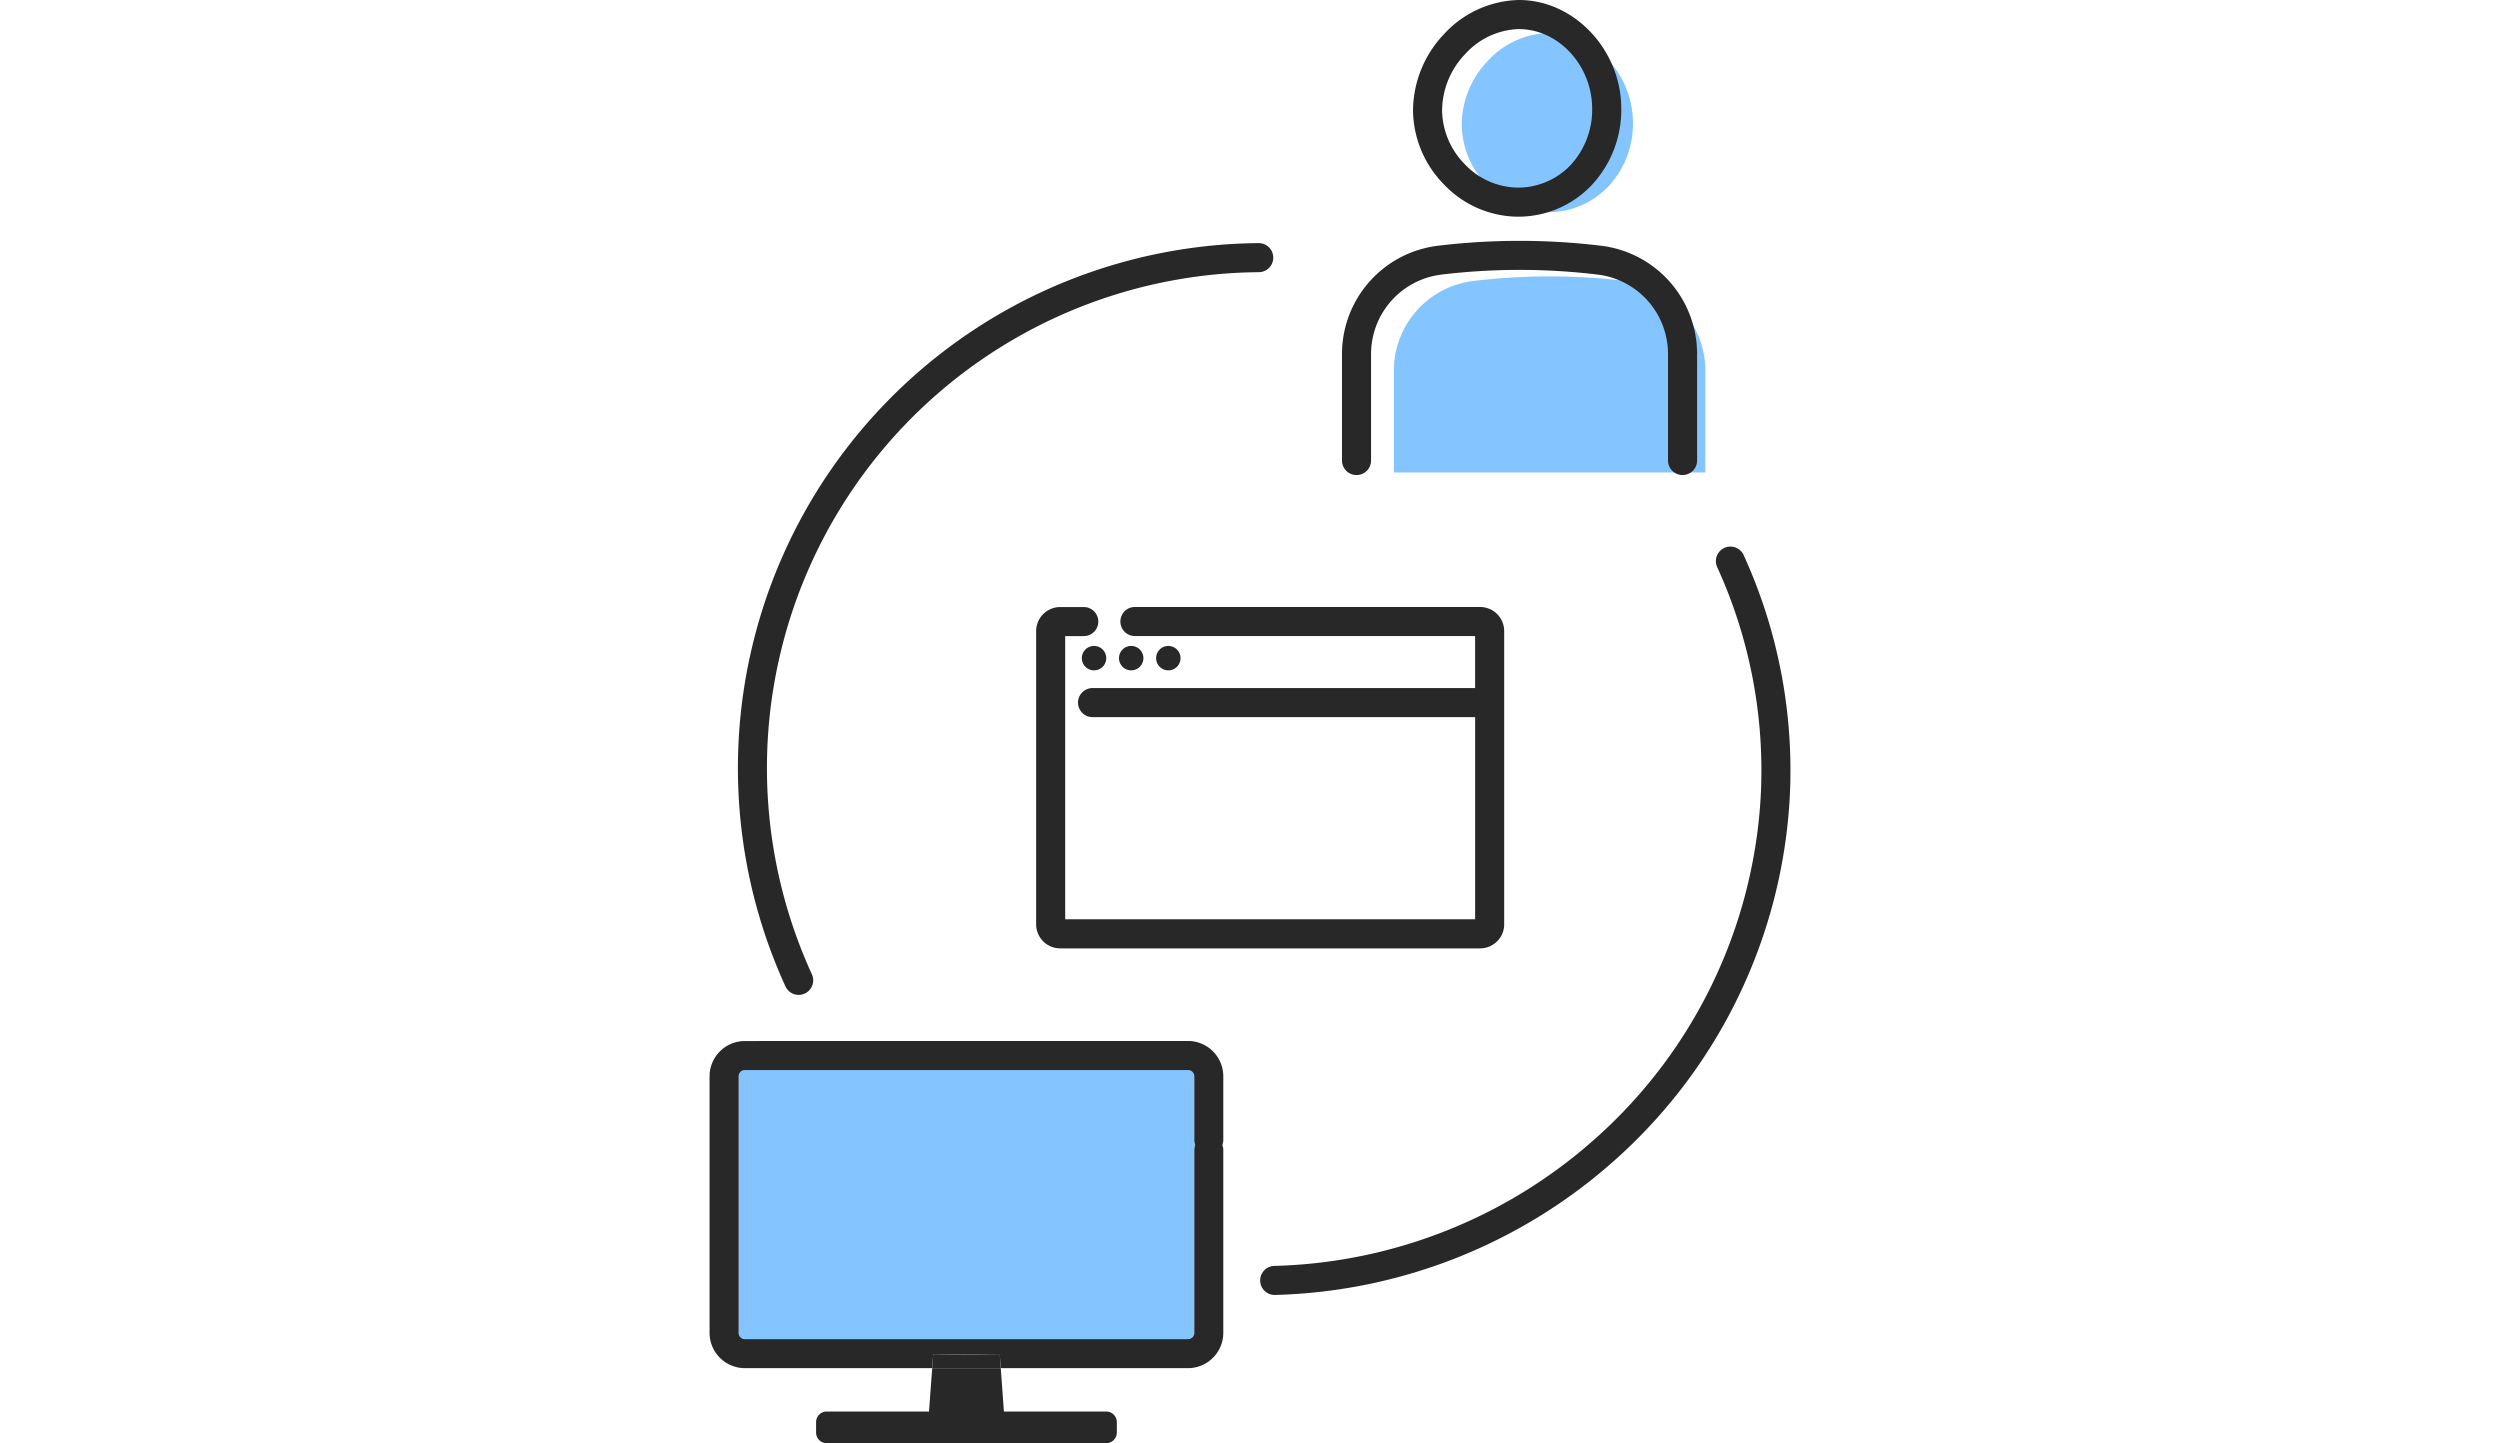 <svg xmlns="http://www.w3.org/2000/svg" width="220" height="127.001" viewBox="0 0 220 127.001"><g transform="translate(-249 -1459)"><rect width="220" height="127" transform="translate(249 1459)" fill="none"/><g transform="translate(-372.726 -1751.749)"><g transform="translate(744.385 3213.645)"><path d="M911.783,3236.15h.028a7.287,7.287,0,0,0,5.322-2.257,8.053,8.053,0,0,0,2.167-5.6c0-4.253-3.349-7.88-7.317-7.917h-.054a7.57,7.57,0,0,0-5.39,2.45,8.177,8.177,0,0,0-2.307,5.611,7.775,7.775,0,0,0,2.262,5.379A7.43,7.43,0,0,0,911.783,3236.15Z" transform="translate(-898.26 -3220.374)" fill="#84c4ff"/><path d="M904.839,3292.02a56.072,56.072,0,0,0-13.5,0,7.951,7.951,0,0,0-6.965,7.909v8.934h27.413v-8.935A7.946,7.946,0,0,0,904.839,3292.02Z" transform="translate(-884.376 -3270.185)" fill="#84c4ff"/></g><g transform="translate(686.66 3232.143)"><g transform="translate(0)"><path d="M697.807,3348.033a1.28,1.28,0,0,1-1.165-.75,46.2,46.2,0,0,1,41.624-65.406h.017a1.279,1.279,0,0,1,.017,2.558,43.636,43.636,0,0,0-39.33,61.789,1.279,1.279,0,0,1-1.163,1.809Z" transform="translate(-692.457 -3281.877)" fill="#282828"/><path d="M846.569,3436.472a1.279,1.279,0,0,1-.015-2.558,44.126,44.126,0,0,0,28.378-11.342,43.522,43.522,0,0,0,14.38-29.665,43.024,43.024,0,0,0-3.818-20.5,1.279,1.279,0,0,1,2.322-1.072,45.588,45.588,0,0,1,4.049,21.722,46.1,46.1,0,0,1-15.229,31.422,46.718,46.718,0,0,1-30.052,11.992Z" transform="translate(-799.322 -3343.909)" fill="#282828"/></g></g><g transform="translate(739.821 3210.75)"><g transform="translate(6.25)"><path d="M899.192,3229.817h-.036a9.045,9.045,0,0,1-6.444-2.831,9.41,9.41,0,0,1-2.73-6.514,9.849,9.849,0,0,1,2.767-6.763,9.2,9.2,0,0,1,6.567-2.96h.063c4.844.045,8.931,4.425,8.929,9.565a9.7,9.7,0,0,1-2.622,6.745A8.893,8.893,0,0,1,899.192,3229.817Zm.118-16.51a6.639,6.639,0,0,0-4.708,2.167h0a7.269,7.269,0,0,0-2.062,4.982,6.863,6.863,0,0,0,2,4.744,6.507,6.507,0,0,0,4.624,2.058,6.373,6.373,0,0,0,4.668-1.966,7.159,7.159,0,0,0,1.914-4.98c0-3.764-2.925-6.973-6.39-7Zm-5.634,1.286h0Z" transform="translate(-889.981 -3210.75)" fill="#282828"/></g><path d="M899.17,3301.814a1.279,1.279,0,0,1-1.279-1.279v-9.35a7.036,7.036,0,0,0-6.149-7.006,57.437,57.437,0,0,0-13.818,0,7.043,7.043,0,0,0-6.164,7.009v9.349a1.279,1.279,0,0,1-2.558,0v-9.349a9.6,9.6,0,0,1,8.415-9.548,60.148,60.148,0,0,1,7.211-.435h.141a60.137,60.137,0,0,1,7.082.437,9.594,9.594,0,0,1,8.4,9.544v9.35A1.279,1.279,0,0,1,899.17,3301.814Z" transform="translate(-869.202 -3260.012)" fill="#282828"/></g><g transform="translate(712.904 3264.164)"><path d="M818.78,3388.338H788.439a1.279,1.279,0,1,0,0,2.557h29.9v4.578H784.674a1.279,1.279,0,1,0,0,2.558h33.668v17.785H782.266V3390.9h1.6a1.279,1.279,0,1,0,0-2.557h-2.037a2.121,2.121,0,0,0-2.119,2.119v25.8a2.121,2.121,0,0,0,2.119,2.119H818.78a2.122,2.122,0,0,0,2.119-2.119v-25.8A2.122,2.122,0,0,0,818.78,3388.338Z" transform="translate(-779.708 -3388.338)" fill="#282828"/><path d="M793.084,3400.8a1.074,1.074,0,1,0,1.074-1.074A1.074,1.074,0,0,0,793.084,3400.8Z" transform="translate(-789.061 -3396.298)" fill="#282828"/><path d="M806.1,3400.8a1.074,1.074,0,1,0-1.074,1.074A1.074,1.074,0,0,0,806.1,3400.8Z" transform="translate(-796.659 -3396.298)" fill="#282828"/><path d="M816.966,3400.8a1.074,1.074,0,1,0-1.074,1.074A1.074,1.074,0,0,0,816.966,3400.8Z" transform="translate(-804.258 -3396.298)" fill="#282828"/></g><path d="M732.774,3529.96a1.3,1.3,0,0,0,.084.46,1.275,1.275,0,0,0-.084.457v16.065a.549.549,0,0,1-.547.547h-39a.547.547,0,0,1-.547-.547v-22.586a.547.547,0,0,1,.547-.547h39a.549.549,0,0,1,.547.547Z" transform="translate(-5.95 -218.898)" fill="#84c4ff"/><path d="M740.864,3614.853a.937.937,0,0,1,.938.935v.915a.94.94,0,0,1-.938.938H716.272a.937.937,0,0,1-.935-.938v-.915a.934.934,0,0,1,.935-.935h9l.283-3.814h6.034l.277,3.814Z" transform="translate(-21.795 -279.891)" fill="#282828"/><path d="M755.256,3607l.084,1.161h-6.034l.09-1.239Z" transform="translate(-45.547 -277.011)" fill="#282828"/><path d="M726.276,3541.546a.549.549,0,0,0,.547-.547v-16.065a1.273,1.273,0,0,1,.084-.457,1.3,1.3,0,0,1-.084-.46v-5.6a.549.549,0,0,0-.547-.547h-39a.547.547,0,0,0-.547.547V3541a.547.547,0,0,0,.547.547Zm0-26.237a3.108,3.108,0,0,1,3.1,3.1v5.6a1.3,1.3,0,0,1-.084.46,1.273,1.273,0,0,1,.084.457V3541a3.108,3.108,0,0,1-3.1,3.1H709.793l-.084-1.161-5.859-.078-.09,1.239H687.274a3.108,3.108,0,0,1-3.107-3.1v-22.586a3.108,3.108,0,0,1,3.107-3.1Z" transform="translate(0 -212.954)" fill="#282828"/></g></g></svg>